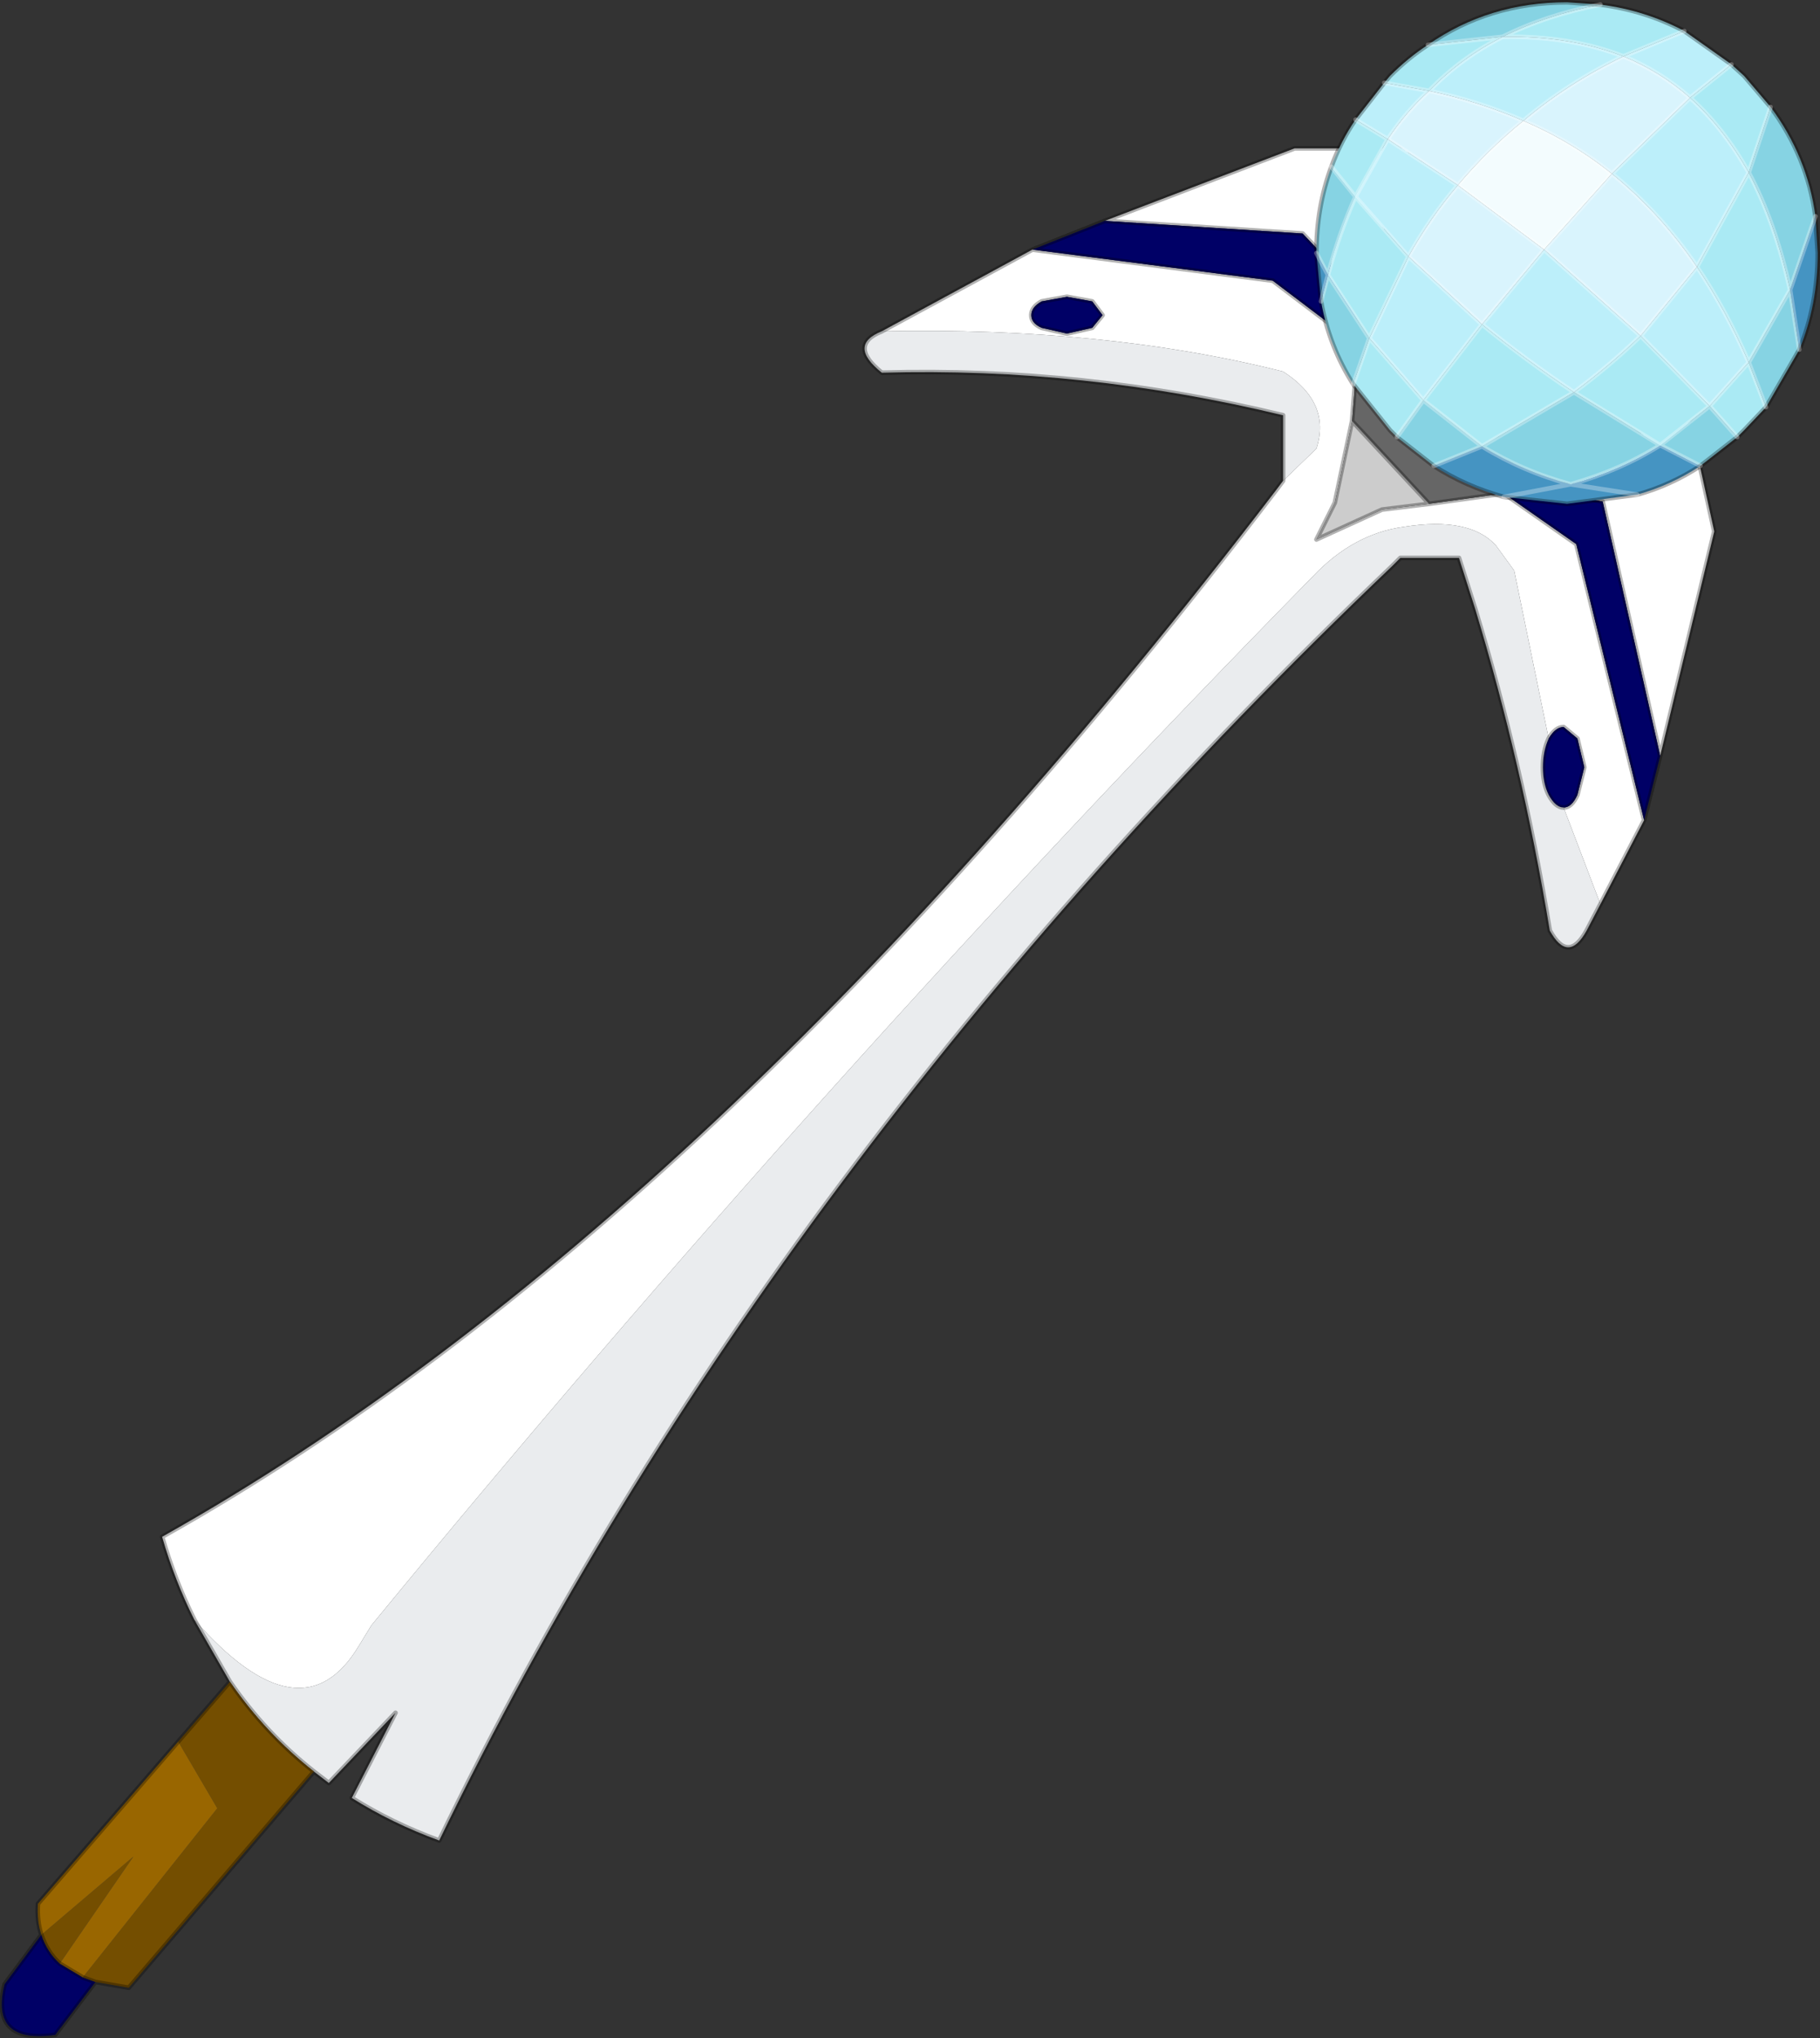 <?xml version="1.0"?>
<svg xmlns="http://www.w3.org/2000/svg" xmlns:xlink="http://www.w3.org/1999/xlink" width="79.15px" height="88.6px"><rect width="100%" height="100%" fill="#333333" stroke="none"/><g transform="matrix(1, 0, 0, 1, -235.4, -155.65)"><use xlink:href="#object-0" width="79.15" height="88.6" transform="matrix(1, 0, 0, 1, 235.4, 155.65)"/></g><defs><g transform="matrix(1, 0, 0, 1, -235.4, -155.65)" id="object-0"><path fill-rule="evenodd" fill="#ffffff" stroke="none" d="M294.65 168.55L292.05 165.8L283.45 165.25L291.7 162.1L296.7 162.1L294.65 168.55M280.3 166.5L290.75 167.85L294.45 170.65L294.4 171.35L294.2 173.95L293.45 177.5L292.65 179.1L295.5 177.8L297.55 177.55L300.8 177.1L303.95 179.3L306.9 191.3L305 194.95L303.4 190.75Q303.75 190.75 304 190.2L304.3 189L304 187.75L303.4 187.25Q303.05 187.25 302.75 187.75L301.25 180.45L300.45 179.35Q299.3 178.1 296.45 178.55Q294.25 178.85 292.5 180.7Q271.05 202.55 251.55 226.3L251 227.2Q248.5 231.35 243.85 226.05Q243 224.35 242.45 222.45Q266.35 209.05 290.9 176.95L291.2 176.55L292.65 175.15Q293.3 173.15 291.2 171.8Q283.45 169.85 273.75 170.05L280.3 166.5M282.9 169.9L283.35 169.35L282.9 168.75L281.8 168.55L280.7 168.75Q280.25 169 280.25 169.35Q280.25 169.7 280.7 169.9L281.8 170.15L282.9 169.9M304 176.55L308.7 173.05L309.95 178.75L307.6 188.5L305.1 177.45L302.3 176.9L303.85 176.65L304 176.55"/><path fill-rule="evenodd" fill="#000066" stroke="none" d="M283.45 165.25L292.05 165.8L294.65 168.55L294.4 169.25L294.45 170.65L290.75 167.85L280.3 166.5L283.45 165.25M282.9 169.9L281.8 170.15L280.7 169.9Q280.25 169.7 280.25 169.35Q280.25 169 280.7 168.75L281.8 168.55L282.9 168.75L283.35 169.35L282.9 169.9M302.75 187.75Q303.05 187.25 303.4 187.25L304 187.75L304.3 189L304 190.2Q303.75 190.75 303.4 190.75Q303.05 190.75 302.75 190.2Q302.5 189.7 302.5 189Q302.5 188.3 302.75 187.75M306.9 191.3L303.95 179.3L300.8 177.1L302.3 176.9L305.1 177.45L307.6 188.5L306.9 191.3M239.55 241.8L237.8 244.1Q234.95 244.5 235.6 241.9L237.2 239.75Q237.45 240.5 238 241L239 241.6L239.55 241.8"/><path fill-rule="evenodd" fill="#eaecee" stroke="none" d="M273.75 170.05Q283.45 169.85 291.2 171.8Q293.3 173.15 292.65 175.15L291.2 176.55L291.2 173.7Q282.5 171.6 273.75 171.85Q272.25 170.65 273.75 170.05M243.85 226.05Q248.5 231.35 251 227.2L251.55 226.3Q271.05 202.55 292.5 180.7Q294.25 178.85 296.45 178.55Q299.3 178.1 300.45 179.35L301.25 180.45L302.75 187.75Q302.5 188.3 302.5 189Q302.5 189.7 302.75 190.2Q303.05 190.75 303.4 190.75L305 194.95L304.4 196.1Q303.6 197.55 302.8 196.1Q301.6 188.85 299.55 182.1L298.85 179.9L296.3 179.9L295.95 180.25Q268.75 206.2 254.5 235.65Q252.45 234.9 250.7 233.8L252.6 230.1L249.7 233.15L249.05 232.65Q246.95 231 245.4 228.75L243.85 226.05"/><path fill-rule="evenodd" fill="#666666" stroke="none" d="M300.8 177.1L297.55 177.55L294.2 173.95L294.4 171.35L304 176.55L303.85 176.65L302.3 176.9L300.8 177.1"/><path fill-rule="evenodd" fill="#cccccc" stroke="none" d="M297.55 177.55L295.5 177.8L292.65 179.1L293.45 177.5L294.2 173.95L297.55 177.55"/><path fill-rule="evenodd" fill="#744e00" stroke="none" d="M249.05 232.65L241 242.05L239.55 241.8L239 241.6L244.85 234.25L243.15 231.35L245.4 228.75Q246.95 231 249.05 232.65M238 241Q237.45 240.5 237.2 239.75L241.2 236.35L238 241"/><path fill-rule="evenodd" fill="#996600" stroke="none" d="M237.2 239.75Q237 239.15 237.05 238.4L243.15 231.35L244.85 234.25L239 241.6L238 241L241.2 236.35L237.2 239.75"/><path fill="none" stroke="#000000" stroke-opacity="0.302" stroke-width="0.2" stroke-linecap="round" stroke-linejoin="round" d="M283.45 165.25L292.05 165.8L294.65 168.55L296.7 162.1L291.7 162.1L283.45 165.25L280.3 166.5L290.75 167.85L294.45 170.65L294.4 169.25L294.65 168.55M282.9 169.9L281.8 170.15L280.7 169.9Q280.25 169.7 280.25 169.35Q280.25 169 280.7 168.75L281.8 168.55L282.9 168.75L283.35 169.35L282.9 169.9M273.75 170.05Q272.25 170.65 273.75 171.85Q282.5 171.6 291.2 173.7L291.2 176.55L290.9 176.95Q266.35 209.05 242.45 222.45Q243 224.35 243.85 226.05L245.4 228.75L243.15 231.35L237.05 238.4Q237 239.15 237.2 239.75L235.6 241.9Q234.95 244.5 237.8 244.1L239.55 241.8L241 242.05L249.05 232.65L249.7 233.15L252.6 230.1L250.7 233.8Q252.45 234.9 254.5 235.65Q268.75 206.2 295.95 180.25L296.3 179.9L298.85 179.9L299.55 182.1Q301.6 188.85 302.8 196.1Q303.6 197.55 304.4 196.1L305 194.95L306.9 191.3L303.95 179.3L300.8 177.1L297.55 177.55L295.5 177.8L292.65 179.1L293.45 177.5L294.2 173.95L294.4 171.35L294.45 170.65M302.75 187.75Q303.05 187.25 303.4 187.25L304 187.75L304.3 189L304 190.2Q303.75 190.75 303.4 190.75Q303.05 190.75 302.75 190.2Q302.5 189.7 302.5 189Q302.5 188.3 302.75 187.75M280.3 166.5L273.75 170.05M304 176.55L308.7 173.05L309.95 178.75L307.6 188.5L306.9 191.3M302.3 176.9L303.85 176.65L304 176.55L294.4 171.35M300.8 177.1L302.3 176.9L305.1 177.45L307.6 188.5M294.2 173.95L297.55 177.55M239.55 241.8L239 241.6L238 241Q237.45 240.5 237.2 239.75M245.4 228.75Q246.95 231 249.05 232.65"/><path fill-rule="evenodd" fill="#4594c2" stroke="none" d="M292.85 168.75L292.65 166.65L293.15 167.6L292.85 168.75M314.35 165.05L314.45 166.65Q314.45 168.9 313.65 170.85L313.25 168.25L314.35 165.05M309.35 175.9Q308.05 176.75 306.6 177.15L303.55 177.55L300.8 177.25Q299.15 176.8 297.75 175.9L299.85 175.05Q301.65 176.15 303.7 176.7Q305.85 176.1 307.6 175L309.35 175.9M300.8 177.25L303.7 176.7L306.6 177.15L303.7 176.7L300.8 177.25"/><path fill-rule="evenodd" fill="#86d3e3" stroke="none" d="M292.65 166.65Q292.65 164.65 293.3 162.9L294.35 164.2Q293.65 165.75 293.15 167.6L292.85 168.75Q293.2 170.7 294.25 172.35L294.95 170.35L293.15 167.6L292.65 166.65M297.5 157.6Q300.15 155.75 303.55 155.75L305 155.85Q302.65 156.3 300.75 157.25L297.5 157.6M312.4 160.3Q314 162.45 314.35 165.05L313.25 168.25L311.45 171.4L312.2 173.35L313.65 170.85L313.25 168.25Q312.6 165.3 311.45 163.15L312.4 160.3M310.95 174.65L309.35 175.9L307.6 175L309.75 173.3L310.95 174.65M297.75 175.9L296.15 174.65L297.3 173.05L299.85 175.05Q301.65 176.15 303.7 176.7Q305.85 176.1 307.6 175L303.85 172.7L299.85 175.05L297.75 175.9"/><path fill-rule="evenodd" fill="#aaeaf4" stroke="none" d="M293.3 162.9Q293.7 161.8 294.35 160.85L295.75 161.7L294.35 164.2L296.65 166.8L294.95 170.35L293.15 167.6Q293.65 165.75 294.35 164.2L293.3 162.9M295.6 159.25L295.85 158.95Q296.65 158.15 297.5 157.6L300.75 157.25Q298.95 158.15 297.55 159.6L295.6 159.25M305 155.85Q306.95 156.1 308.65 157L306 158.1Q303.7 157.2 300.75 157.25Q302.65 156.3 305 155.85M310.7 158.45L311.25 158.95L312.4 160.3L311.45 163.15L309.2 167.25Q310.45 169.1 311.45 171.4L313.25 168.25Q312.6 165.3 311.45 163.15Q310.35 161.2 308.9 159.9L310.7 158.45M312.2 173.35L311.25 174.35L310.95 174.65L309.75 173.3L306.75 170.25Q305.4 171.55 303.85 172.7Q301.75 171.3 299.85 169.75L297.3 173.05L294.95 170.35L294.25 172.35L295.85 174.35L296.15 174.65L297.3 173.05L299.85 175.05L303.85 172.7L307.6 175L309.75 173.3L311.45 171.4L312.2 173.35"/><path fill-rule="evenodd" fill="#bceffa" stroke="none" d="M294.35 160.85L295.6 159.25L297.55 159.6Q296.55 160.5 295.75 161.7L294.35 164.2L296.65 166.8L294.95 170.35L297.3 173.05L299.85 169.75L296.65 166.8Q297.6 165.1 298.8 163.7L295.75 161.7L294.35 160.85M308.65 157L310.7 158.45L308.9 159.9Q310.35 161.2 311.45 163.15L309.2 167.25Q307.6 164.9 305.5 163.2L308.9 159.9Q307.6 158.75 306 158.1Q303.7 157.2 300.75 157.25Q298.95 158.15 297.55 159.6Q299.7 160.05 301.65 160.9Q303.6 159.25 306 158.1L308.65 157M309.2 167.25Q310.45 169.1 311.45 171.4L309.75 173.3L306.75 170.25Q305.4 171.55 303.85 172.7Q301.75 171.3 299.85 169.75L302.55 166.5L306.75 170.25L309.2 167.25"/><path fill-rule="evenodd" fill="#d9f4fd" stroke="none" d="M295.75 161.7Q296.55 160.5 297.55 159.6Q299.7 160.05 301.65 160.9Q300.1 162.15 298.8 163.7Q297.6 165.1 296.65 166.8L299.85 169.75L302.55 166.5L298.8 163.7L295.75 161.7M308.9 159.9L305.5 163.2Q307.6 164.9 309.2 167.25L306.75 170.25L302.55 166.5L305.5 163.2Q303.75 161.8 301.65 160.9Q303.6 159.25 306 158.1Q307.6 158.75 308.9 159.9"/><path fill-rule="evenodd" fill="#f3fcfe" stroke="none" d="M302.55 166.5L298.8 163.7Q300.1 162.15 301.65 160.9Q303.75 161.8 305.5 163.2L302.55 166.5"/><path fill="none" stroke="#000000" stroke-opacity="0.302" stroke-width="0.2" stroke-linecap="round" stroke-linejoin="round" d="M292.85 168.75L292.65 166.65Q292.65 164.65 293.3 162.9Q293.7 161.8 294.35 160.85L295.6 159.25L295.85 158.95Q296.65 158.15 297.5 157.6Q300.15 155.75 303.55 155.75L305 155.85Q306.95 156.1 308.65 157L310.7 158.45L311.25 158.95L312.4 160.3Q314 162.45 314.35 165.05L314.45 166.65Q314.45 168.9 313.65 170.85L312.2 173.35L311.25 174.35L310.95 174.65L309.35 175.9Q308.05 176.75 306.6 177.15L303.55 177.55L300.8 177.25Q299.15 176.8 297.75 175.9L296.15 174.65L295.85 174.35L294.25 172.35Q293.2 170.7 292.85 168.75"/><path fill="none" stroke="#ffffff" stroke-opacity="0.302" stroke-width="0.2" stroke-linecap="round" stroke-linejoin="round" d="M292.85 168.75L293.15 167.6L292.65 166.65M313.25 168.25L314.35 165.05M295.75 161.7Q296.55 160.5 297.55 159.6L295.6 159.25M294.35 164.2L295.75 161.7L294.35 160.85M294.95 170.35L296.65 166.8L294.35 164.2Q293.65 165.75 293.15 167.6L294.95 170.35L297.3 173.05L299.85 169.75L296.65 166.8Q297.6 165.1 298.8 163.7L295.75 161.7M294.35 164.2L293.3 162.9M302.55 166.5L298.8 163.7Q300.1 162.15 301.65 160.9Q299.7 160.05 297.55 159.6Q298.95 158.15 300.75 157.25L297.5 157.6M308.9 159.9L310.7 158.45M309.2 167.25L311.45 163.15Q310.35 161.2 308.9 159.9L305.5 163.2Q307.6 164.9 309.2 167.25Q310.45 169.1 311.45 171.4L313.25 168.25Q312.6 165.3 311.45 163.15L312.4 160.3M300.75 157.25Q303.7 157.2 306 158.1L308.65 157M306 158.1Q307.6 158.75 308.9 159.9M302.55 166.5L305.5 163.2Q303.75 161.8 301.65 160.9Q303.6 159.25 306 158.1M300.75 157.25Q302.65 156.3 305 155.85M311.45 171.4L312.2 173.35M306.75 170.25L309.75 173.3L311.45 171.4M310.95 174.65L309.75 173.3L307.6 175L309.35 175.9M299.85 169.75Q301.75 171.3 303.85 172.7Q305.4 171.55 306.75 170.25L302.55 166.5L299.85 169.75M299.85 175.05Q301.65 176.15 303.7 176.7Q305.85 176.1 307.6 175L303.85 172.7L299.85 175.05L297.3 173.05L296.15 174.65M306.6 177.15L303.7 176.7L300.8 177.25M294.95 170.35L294.25 172.35M297.75 175.9L299.85 175.05M313.25 168.25L313.65 170.85M309.2 167.25L306.75 170.25"/></g></defs></svg>
